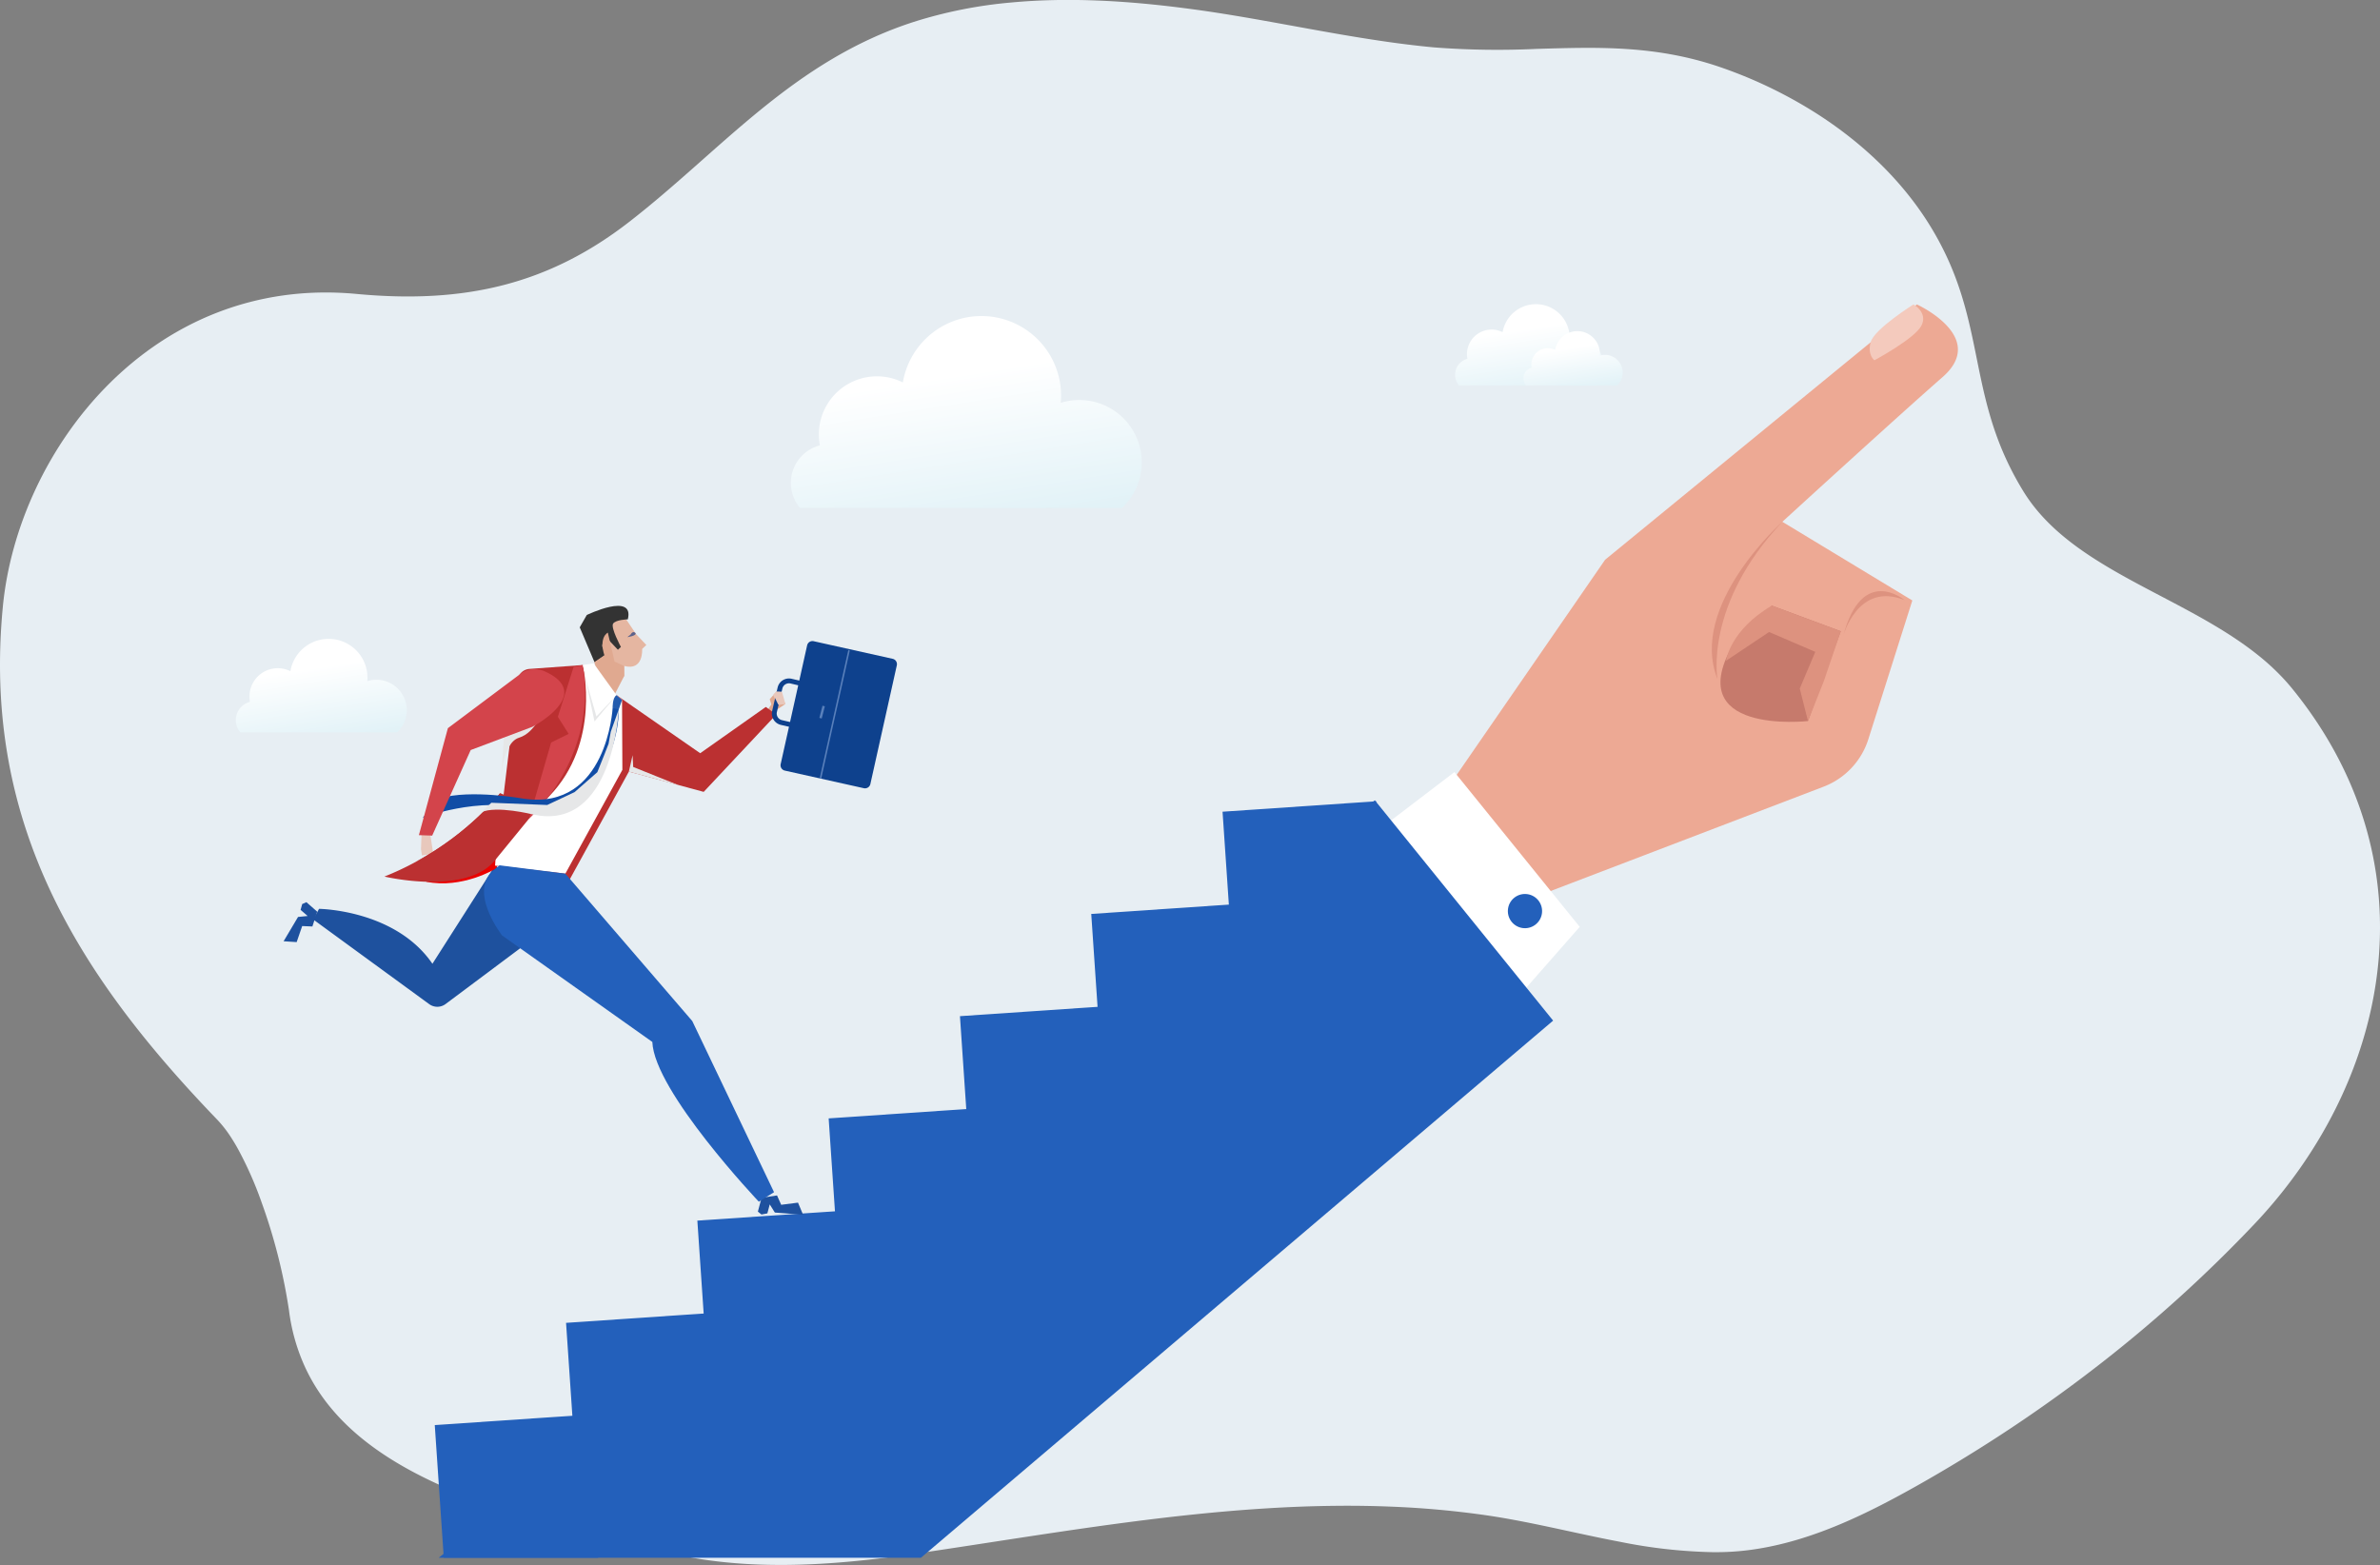 <svg xmlns="http://www.w3.org/2000/svg" xmlns:xlink="http://www.w3.org/1999/xlink" width="626.524" height="412" viewBox="0 0 626.524 412">
  <rect x="0" y="0" width="626.524" height="412" fill="#808080" stroke="none"/>
  <defs>
    <linearGradient id="linear-gradient" x1="0.366" y1="0.336" x2="0.774" y2="1.754" gradientUnits="objectBoundingBox">
      <stop offset="0" stop-color="#fff"/>
      <stop offset="1" stop-color="#c7e6f0"/>
    </linearGradient>
    <linearGradient id="linear-gradient-2" x1="0.366" y1="0.336" x2="0.774" y2="1.754" xlink:href="#linear-gradient"/>
  </defs>
  <g id="career_img" transform="translate(-87.664 -200.571)">
    <path id="Path_16094" data-name="Path 16094" d="M706.017,484.735a119.316,119.316,0,0,1-7.853,15.631q-2.335,3.916-4.968,7.674a128.751,128.751,0,0,1-9.081,11.508q-1.423,1.614-2.907,3.179A363.029,363.029,0,0,1,640.945,559.3v0q-4.162,3.254-8.432,6.4-13.857,10.225-28.778,19.3-5.622,3.423-11.378,6.669c-12.729,7.169-26.869,14.221-41.983,16.643a68.345,68.345,0,0,1-9.444.868c-.777.017-1.556.022-2.333.017a136.26,136.26,0,0,1-24.428-2.723q-3.265-.618-6.527-1.306c-6.6-1.38-13.182-2.89-19.712-4.145q-2.092-.4-4.179-.767-2.375-.412-4.743-.76a242.114,242.114,0,0,0-25.327-2.294q-7.008-.28-14.015-.211c-6.375.054-12.756.3-19.131.706-24.134,1.52-48.226,5.236-72.033,8.893q-1.493.232-2.985.458c-.468.074-.934.145-1.4.216q-3.43.526-6.853,1.044-3.934.6-7.853,1.169c-.152.025-.306.047-.458.069-.748.11-1.5.218-2.248.324q-2.53.357-5.069.679c-1,.127-1.988.25-2.985.365-15.462,1.819-31.181,2.488-46.4.132q-3.555-.548-7.074-1.326c-5.319-1.184-10.557-2.373-15.682-3.606q-2.066-.5-4.106-1a309.937,309.937,0,0,1-30.095-8.834c-19.454-6.991-35.112-16.087-44-29.779a47.676,47.676,0,0,1-3.674-6.8,51.134,51.134,0,0,1-3.887-14.212,148.353,148.353,0,0,0-7.219-28.418,96.066,96.066,0,0,0-6.334-14.261h0c-.48-.855-.971-1.679-1.471-2.461a31.942,31.942,0,0,0-3.838-4.993c-12.795-13.285-24.251-26.849-33.494-41.345q-1.824-2.868-3.534-5.782c-13.964-23.839-21.832-50.321-19.883-82.171q.173-2.882.458-5.824c3.993-41.3,39.272-87.34,93.118-82.281,28.443,2.667,50.559-2.52,71.764-18.974,24.3-18.851,43.041-42.355,74.933-52.652a119.319,119.319,0,0,1,25.663-5.1c14.9-1.39,30.239-.471,45.179,1.444,1.211.154,2.414.314,3.62.48,16.033,2.223,31.906,5.723,47.944,8.106,3.333.5,6.679.949,10.037,1.326q2.221.254,4.446.461a218.137,218.137,0,0,0,27,.4c15.878-.463,31.217-1.032,48.159,4.723.338.115.679.23,1.017.353a120.013,120.013,0,0,1,24.342,11.787c12.415,7.89,22.906,17.981,30.144,29.764,14.792,24.08,9.54,42.8,22.55,66.45.615,1.118,1.27,2.25,1.973,3.39,11.405,18.572,36.33,25.8,55.645,38.671,2.2,1.461,4.316,3,6.339,4.628a61.8,61.8,0,0,1,6.775,6.324c.676.738,1.336,1.5,1.971,2.277C717.508,414.327,719.481,452.106,706.017,484.735Z" transform="translate(0)" fill="#e7eef3"/>
    <g id="Group_7123" data-name="Group 7123" transform="translate(202.112 280.714)">
      <g id="Group_7122" data-name="Group 7122" transform="translate(0 0.005)">
        <g id="Group_7121" data-name="Group 7121" transform="translate(1.048)">
          <path id="Path_16095" data-name="Path 16095" d="M1644.689,654.035l40.895-59.273,82.076-67.209s18.83,8.564,6.753,19.13-42.169,38.09-42.169,38.09l34.213,20.711-11.577,36.526a19.773,19.773,0,0,1-11.789,12.5l-74.713,28.559Z" transform="translate(-1378.541 -527.553)" fill="#eda994"/>
          <path id="Path_16096" data-name="Path 16096" d="M1939.171,860.545l9.772-9.494,18.146,6.737-8.633,23.647S1924.283,885.286,1939.171,860.545Z" transform="translate(-1598.007 -771.758)" fill="#c67a6c"/>
          <path id="Path_16097" data-name="Path 16097" d="M1953.479,851.051l18.146,6.737-4.454,13.125-4.179,10.522-2.167-8.56,4.088-9.655-12.166-5.23-11.324,7.576S1942.421,857.486,1953.479,851.051Z" transform="translate(-1602.542 -771.758)" fill="#dd927f"/>
          <path id="Path_16098" data-name="Path 16098" d="M2067.222,847.323s3.821-14.4,16.129-9.481C2083.351,837.841,2072.174,828.44,2067.222,847.323Z" transform="translate(-1697.506 -760.02)" fill="#dd927f"/>
          <path id="Path_16099" data-name="Path 16099" d="M1944.691,761s-24.807,22.057-17.083,41.393C1927.609,802.391,1924.013,782.887,1944.691,761Z" transform="translate(-1590.988 -703.778)" fill="#dd927f"/>
          <path id="Path_16100" data-name="Path 16100" d="M1579.677,1042.889l17.168-13.1,32.977,40.752L1615.37,1087Z" transform="translate(-1329.464 -906.686)" fill="#fff"/>
          <path id="Path_16101" data-name="Path 16101" d="M685.793,1259.539l166.426-141.406-46.933-58L558.861,1259.539Z" transform="translate(-558.861 -929.592)" fill="#2360bb"/>
        </g>
        <rect id="Rectangle_238" data-name="Rectangle 238" width="40.544" height="46.596" transform="translate(207.382 133.543) rotate(-3.886)" fill="#2360bb"/>
        <rect id="Rectangle_239" data-name="Rectangle 239" width="40.544" height="46.596" transform="translate(172.818 160.455) rotate(-3.886)" fill="#2360bb"/>
        <rect id="Rectangle_240" data-name="Rectangle 240" width="40.544" height="46.596" transform="translate(138.255 187.368) rotate(-3.886)" fill="#2360bb"/>
        <rect id="Rectangle_241" data-name="Rectangle 241" width="40.544" height="46.596" transform="translate(103.691 214.28) rotate(-3.886)" fill="#2360bb"/>
        <rect id="Rectangle_242" data-name="Rectangle 242" width="40.544" height="46.596" transform="translate(69.127 241.193) rotate(-3.886)" fill="#2360bb"/>
        <rect id="Rectangle_243" data-name="Rectangle 243" width="40.544" height="46.596" transform="translate(34.564 268.105) rotate(-3.886)" fill="#2360bb"/>
        <path id="Path_16102" data-name="Path 16102" d="M597.6,1757.63l-2.56-37.677-40.451,2.748,2.373,34.929Z" transform="translate(-554.587 -1427.683)" fill="#2360bb"/>
      </g>
      <path id="Path_16103" data-name="Path 16103" d="M2107.232,527.534s3.845,2.1,2.109,5.55-12.4,9.157-12.4,9.157-1.938-1.423-.952-4.846S2107.232,527.534,2107.232,527.534Z" transform="translate(-1717.965 -527.534)" fill="#f4cabd"/>
    </g>
    <circle id="Ellipse_48" data-name="Ellipse 48" cx="4.506" cy="4.506" r="4.506" transform="matrix(0.16, -0.987, 0.987, 0.16, 483.938, 444.152)" fill="#2360bb"/>
    <g id="Group_7124" data-name="Group 7124" transform="translate(470.709 280.602)">
      <path id="Path_16104" data-name="Path 16104" d="M1687.387,548.509a6.97,6.97,0,0,0-6.847-11.735c.023-.263.037-.528.037-.8a8.9,8.9,0,0,0-17.666-1.485,6.49,6.49,0,0,0-9.266,7.032,4.325,4.325,0,0,0-2.214,6.985Z" transform="translate(-1650.404 -527.081)" fill="url(#linear-gradient)"/>
      <path id="Path_16105" data-name="Path 16105" d="M1748.476,570.508a4.647,4.647,0,0,0-4.564-7.824c.016-.175.025-.352.025-.531a5.93,5.93,0,0,0-11.777-.99,4.327,4.327,0,0,0-6.177,4.688,2.883,2.883,0,0,0-1.476,4.657Z" transform="translate(-1705.826 -549.079)" fill="url(#linear-gradient-2)"/>
    </g>
    <g id="Group_7125" data-name="Group 7125" transform="translate(295.85 283.771)">
      <path id="Path_16106" data-name="Path 16106" d="M1024.213,590.527a16.434,16.434,0,0,0-16.142-27.668c.055-.62.088-1.245.088-1.879a20.972,20.972,0,0,0-41.65-3.5,15.3,15.3,0,0,0-21.846,16.579,10.2,10.2,0,0,0-5.221,16.469Z" transform="translate(-937.02 -540.007)" fill="url(#linear-gradient)"/>
      <path id="Path_16107" data-name="Path 16107" d="M1168.241,642.391a10.956,10.956,0,0,0-10.761-18.446c.037-.413.059-.83.059-1.253a13.981,13.981,0,0,0-27.767-2.334,10.2,10.2,0,0,0-14.564,11.053,6.8,6.8,0,0,0-3.48,10.979Z" transform="translate(-1067.686 -591.871)" fill="url(#linear-gradient-2)"/>
    </g>
    <g id="Group_7126" data-name="Group 7126" transform="translate(149.744 368.754)">
      <path id="Path_16108" data-name="Path 16108" d="M383.413,911.331a8.006,8.006,0,0,0-7.864-13.479c.027-.3.043-.606.043-.915a10.217,10.217,0,0,0-20.29-1.705,7.454,7.454,0,0,0-10.642,8.076,4.968,4.968,0,0,0-2.543,8.023Z" transform="translate(-340.937 -886.72)" fill="url(#linear-gradient-2)"/>
      <path id="Path_16109" data-name="Path 16109" d="M453.576,936.6a5.337,5.337,0,0,0-5.242-8.986c.018-.2.029-.4.029-.61a6.811,6.811,0,0,0-13.527-1.137,4.97,4.97,0,0,0-7.095,5.384,3.312,3.312,0,0,0-1.7,5.349Z" transform="translate(-404.591 -911.985)" fill="url(#linear-gradient-2)"/>
    </g>
    <g id="Group_7132" data-name="Group 7132" transform="translate(162.321 360.074)">
      <g id="Group_7131" data-name="Group 7131" transform="translate(0)">
        <g id="Group_7127" data-name="Group 7127">
          <path id="Path_16110" data-name="Path 16110" d="M906.656,1484.538l1.09,2.461,4.431-.568,1.329,3.179-7.426-.57-1.346-2.147-.626,2.368-1.554.3-.942-.77.976-3.651Z" transform="translate(-776.76 -1329.327)" fill="#1e519e"/>
          <path id="Path_16111" data-name="Path 16111" d="M399.828,1175.92l-2.689-.113-1.454,4.224-3.439-.218,3.8-6.4,2.521-.255-1.845-1.61.419-1.526,1.107-.5,2.841,2.493Z" transform="translate(-392.247 -1091.518)" fill="#1e519e"/>
          <path id="Path_16112" data-name="Path 16112" d="M491.008,1142.764,458.983,1166.7a3.625,3.625,0,0,1-4.307.024l-30.505-22.266,1.5-2.816s20.089.188,29.852,14.456l16.492-25.842Z" transform="translate(-416.346 -1061.88)" fill="#1e519e"/>
          <path id="Path_16113" data-name="Path 16113" d="M729.684,859.36l3.685,5.484,2.685,2.843-1.106,1.044s.447,5.853-4.739,4.475l.028,2.617-5.88,6.543-3.164-.1,2.061-5.093-.854-4.958S726.393,861.571,729.684,859.36Z" transform="translate(-640.565 -857.387)" fill="#e5b6a1"/>
          <path id="Path_16114" data-name="Path 16114" d="M722.923,854.862s-3.2.056-3.874,1.142,2.058,6.111,2.058,6.111l-.79.746-2.615-2.769s-2.182.853-1.3,2.419l1.2,1.267-3.448,2.36-3.887-9.179,1.86-3.251S724.739,847.61,722.923,854.862Z" transform="translate(-632.312 -851.31)" fill="#333"/>
          <path id="Path_16115" data-name="Path 16115" d="M733.928,888.811l-2.521-1.148-1.771-7.632s-2.449,1.155-.9,6l-1.578,1.08-1.038.711,4.435,10.2,3.4-6.594Z" transform="translate(-644.283 -872.992)" fill="#e0a990"/>
          <path id="Path_16116" data-name="Path 16116" d="M763.547,879.769s-.66-.773-1.287.37l-.869.692S763.911,880.487,763.547,879.769Z" transform="translate(-670.91 -872.6)" fill="#5b628c"/>
          <path id="Path_16117" data-name="Path 16117" d="M563.558,1118.468s-8.705,5.357-18.288,3.425l4.537-2.359,13-5.989,2.5,2.269Z" transform="translate(-507.762 -1049.268)" fill="#ea0000"/>
          <path id="Path_16118" data-name="Path 16118" d="M542.286,1095.9l.731,4.8-2.972.452-.249-1.634.16-4.281Z" transform="translate(-503.63 -1035.452)" fill="#e8c8bc"/>
          <path id="Path_16119" data-name="Path 16119" d="M912.243,947.727l.949-1.318-.436-1.4,1.889-2.122,2.249,3.381-3.381,2.249Z" transform="translate(-784.786 -920.444)" fill="#e0a990"/>
          <path id="Path_16120" data-name="Path 16120" d="M642.447,914.852l10.334,9.209,1.806,18.851-15.878,28.944-19.341-4.207,5.886-48.76a3.438,3.438,0,0,1,3.163-3.016Z" transform="translate(-563.698 -899.277)" fill="#bb3031"/>
          <path id="Path_16121" data-name="Path 16121" d="M739.485,947.24l22.008,15.274,17.273-12.183,2.754,2-19.108,20.36-26.3-7.128Z" transform="translate(-651.827 -923.726)" fill="#bb3031"/>
          <path id="Path_16122" data-name="Path 16122" d="M642.447,914.852s5,20.337-8.9,34.622-14.068,16.618-14.068,16.618l-.109,1.557,18.5,2.115,15.008-27.317-.091-18.385Z" transform="translate(-563.698 -899.277)" fill="#fff"/>
          <path id="Path_16123" data-name="Path 16123" d="M540.657,1056.6l-10.9,13.325c-7.47,9.624-29.244,4.449-29.244,4.449a76.3,76.3,0,0,0,8.344-3.917c14.318-7.788,21.837-17.685,22.108-18.046l.011-.008Z" transform="translate(-473.976 -1003.114)" fill="#bb3031"/>
          <path id="Path_16124" data-name="Path 16124" d="M670.1,914.852l-2.414.518-4.138,13.108,2.84,4.5-4.612,2.271L656,955.252S674.156,939.494,670.1,914.852Z" transform="translate(-591.35 -899.277)" fill="#d3444b"/>
          <path id="Path_16125" data-name="Path 16125" d="M556.673,1052.4l-.549,7.932-21.57,10.122c14.318-7.788,21.837-17.685,22.108-18.046Z" transform="translate(-499.673 -1003.114)" fill="#bb3031"/>
          <path id="Path_16126" data-name="Path 16126" d="M716.386,913.077l-2.86.435,3.6,13.534,5.309-5.595Z" transform="translate(-634.777 -897.937)" fill="#fff"/>
          <path id="Path_16127" data-name="Path 16127" d="M724.414,932.689l-5.309,5.595-2.956-10.319L718.6,939.6Z" transform="translate(-636.757 -909.176)" fill="#e6e7e8"/>
          <path id="Path_16128" data-name="Path 16128" d="M591.567,960.344s-1.449,26.917-23.27,23.871c0,0-14.15-2.57-22.2-.114l-4.553,5.165s14.109-5.8,29.014-2.315,23-16.231,22.612-26.851Z" transform="translate(-504.953 -933.434)" fill="#114da6"/>
          <path id="Path_16129" data-name="Path 16129" d="M746.653,947.24l1.426,1.27-.856,2.474-1.613-.348S745.514,947.851,746.653,947.24Z" transform="translate(-658.995 -923.726)" fill="#235bad"/>
          <path id="Path_16130" data-name="Path 16130" d="M919.008,942.891,918.024,944l1.435,2.514,1.8-.24A12.911,12.911,0,0,0,919.008,942.891Z" transform="translate(-789.15 -920.443)" fill="#e8c8bc"/>
          <path id="Path_16131" data-name="Path 16131" d="M640.779,962.517s-1.422,32.381-22.649,27.642c0,0-9.643-2.406-13.527-.558l2.633-2.511,14.714.586,7.207-3.392,5.984-5.243,1.852-4.628,1.1-2.825.59-3.193Z" transform="translate(-552.552 -935.259)" fill="#e6e7e8" style="mix-blend-mode: multiply;isolation: isolate"/>
          <path id="Path_16132" data-name="Path 16132" d="M636.971,962.391s-2.045,6.128-6.432,7.476-4.747,10.973-4.747,10.973l.772-11.41Z" transform="translate(-568.548 -935.164)" fill="#e6e7e8" style="mix-blend-mode: multiply;isolation: isolate"/>
          <path id="Path_16133" data-name="Path 16133" d="M564.77,920.2l-19.6,14.674-7.635,28.162,3.5.125,10.138-22.529,16.224-6.11s16.431-8.568,3.342-14.572A6.639,6.639,0,0,0,564.77,920.2Z" transform="translate(-501.922 -902.679)" fill="#d3444b"/>
          <path id="Path_16134" data-name="Path 16134" d="M763.054,1016.032l.977-4.319.164,3.092,11.948,4.8Z" transform="translate(-672.165 -972.397)" fill="#e6e7e8" style="mix-blend-mode: multiply;isolation: isolate"/>
          <path id="Path_16135" data-name="Path 16135" d="M628.893,1132.161l33.414,38.81,21.528,45.059-4.005,2.5s-27.536-29.038-28.036-42.055l-39.552-28.036s-9.445-12.1-1.719-17.567l1.03-.895Z" transform="translate(-554.727 -1061.675)" fill="#2360bb"/>
        </g>
        <g id="Group_7130" data-name="Group 7130" transform="translate(128.53 9.265)">
          <g id="Group_7128" data-name="Group 7128" transform="translate(0 9.847)">
            <path id="Path_16136" data-name="Path 16136" d="M918.982,941.5a3.059,3.059,0,0,1-2.281-3.668l1.463-6.265a3.072,3.072,0,0,1,3.651-2.207l6.15,1.436-2.833,12.139Zm2.542-10.9a1.794,1.794,0,0,0-2.133,1.325h0l-1.445,6.192a1.778,1.778,0,0,0,1.327,2.133l4.9,1.145,2.252-9.651Z" transform="translate(-916.621 -929.283)" fill="#0e418d"/>
          </g>
          <path id="Path_16137" data-name="Path 16137" d="M949.589,926.751l6.963-31.255a1.44,1.44,0,0,0-1.092-1.718l-20.8-4.635a1.44,1.44,0,0,0-1.718,1.092l-6.963,31.255a1.44,1.44,0,0,0,1.092,1.719l20.8,4.634A1.44,1.44,0,0,0,949.589,926.751Z" transform="translate(-923.656 -889.108)" fill="#0e418d"/>
          <g id="Group_7129" data-name="Group 7129" transform="translate(12.597 2.362)">
            <rect id="Rectangle_244" data-name="Rectangle 244" width="34.613" height="0.405" transform="translate(0 33.785) rotate(-77.44)" fill="#5980bb"/>
          </g>
          <rect id="Rectangle_245" data-name="Rectangle 245" width="3.314" height="0.639" transform="matrix(0.25, -0.968, 0.968, 0.25, 12.505, 20.226)" fill="#5980bb"/>
        </g>
      </g>
      <path id="Path_16138" data-name="Path 16138" d="M920.466,943.277l-1.439-.063-.814.845,1.283,2.6,1.9-.14Z" transform="translate(-789.293 -920.688)" fill="#e8c8bc"/>
    </g>
  </g>
</svg>
